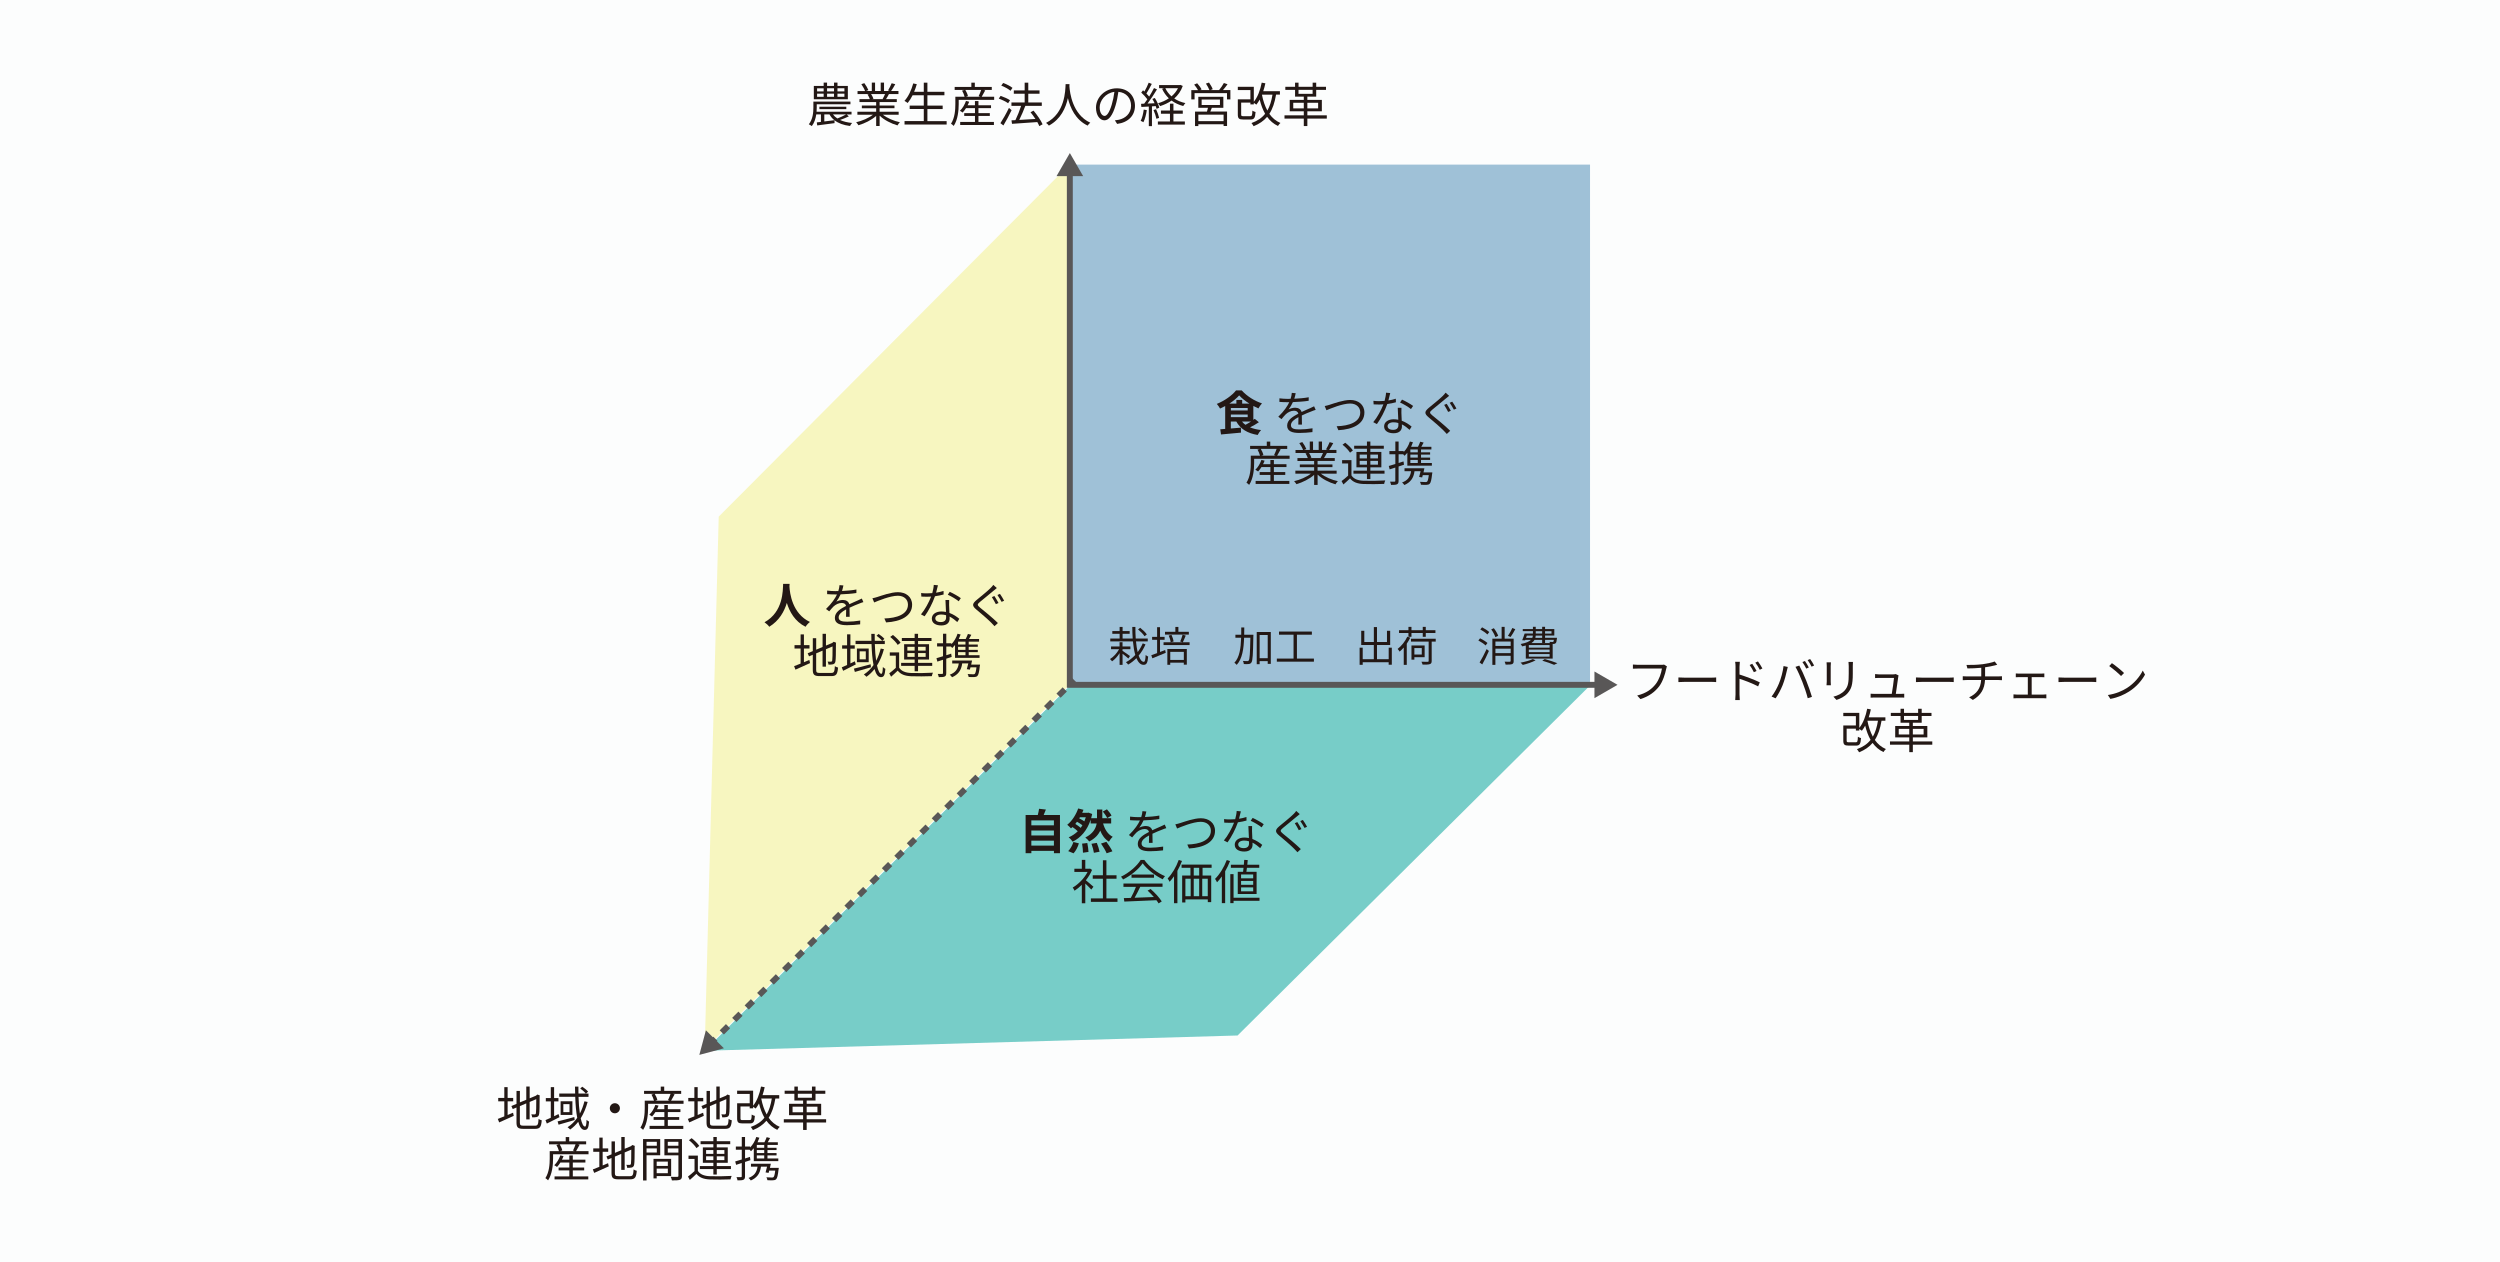 <?xml version="1.0" encoding="UTF-8"?><svg xmlns="http://www.w3.org/2000/svg" viewBox="0 0 841.89 425.13"><defs><style>.cls-1,.cls-2{fill:none;stroke:#595757;stroke-miterlimit:10;stroke-width:2px;}.cls-3{fill:#9bbed5;opacity:.95;}.cls-4{fill:#fcfdfd;}.cls-5{fill:#00a29a;opacity:.53;}.cls-6{fill:#595757;}.cls-2{stroke-dasharray:0 0 2.97 2.97;}.cls-7{fill:#231815;}.cls-8{fill:#f7f6c0;}</style></defs><g id="_固定"><rect class="cls-4" x="-5.92" y="-5.1" width="903.44" height="460.43"/></g><g id="_レイヤー_3"><polygon class="cls-8" points="360.27 55.31 242.03 173.98 237.31 353.39 360.55 230.16 360.27 230.16 360.27 55.31"/><rect class="cls-3" x="360.27" y="55.43" width="175.18" height="175.18"/><polygon class="cls-5" points="237.31 353.85 416.76 348.71 535.67 230.62 360.55 230.62 237.31 353.85"/><g><line class="cls-1" x1="361.73" y1="229.01" x2="360.67" y2="230.07"/><line class="cls-2" x1="358.57" y1="232.17" x2="241.97" y2="348.77"/><line class="cls-1" x1="240.92" y1="349.82" x2="239.86" y2="350.88"/><polygon class="cls-6" points="237.72 346.96 235.5 355.24 243.78 353.02 237.72 346.96"/></g><g><polyline class="cls-1" points="538.25 230.62 360.27 230.62 360.27 57.99"/><polygon class="cls-6" points="536.94 226.13 544.71 230.62 536.94 235.11 536.94 226.13"/><polygon class="cls-6" points="364.76 59.31 360.28 51.54 355.79 59.31 364.76 59.31"/></g><g><path class="cls-7" d="M500.29,217.36c-.52-.5-1.58-1.22-2.45-1.68l.59-.73c.87,.43,1.95,1.09,2.48,1.58l-.62,.83Zm-2.03,5.73c.67-1.09,1.65-2.93,2.37-4.51l.77,.63c-.63,1.47-1.5,3.22-2.24,4.54l-.9-.66Zm.84-11.84c.85,.42,1.9,1.11,2.42,1.6l-.64,.81c-.49-.52-1.53-1.23-2.38-1.69l.6-.71Zm4.48,3.33c-.21-.71-.81-1.82-1.4-2.62l.88-.41c.6,.78,1.23,1.85,1.46,2.56l-.94,.46Zm6.16,8c0,.59-.12,.88-.53,1.06-.43,.17-1.12,.17-2.19,.17-.04-.28-.2-.7-.34-.99,.8,.03,1.54,.03,1.75,.03,.22-.01,.29-.08,.29-.28v-1.72h-5.14v3.05h-1.02v-8.82h3.12v-3.98h1.02v3.98h3.03v7.51Zm-6.15-6.53v1.48h5.14v-1.48h-5.14Zm5.14,3.89v-1.5h-5.14v1.5h5.14Zm1.55-8.05c-.48,.91-1.08,1.93-1.58,2.62l-.9-.38c.5-.71,1.15-1.83,1.49-2.65l.99,.41Z"/><path class="cls-7" d="M517.12,222.37c-1.15,.63-2.91,1.22-4.31,1.55-.17-.2-.52-.59-.76-.77,1.44-.27,3.12-.71,4.13-1.2l.94,.42Zm-3.29-4.99c-.38,.1-.78,.2-1.25,.29-.1-.22-.31-.62-.49-.8,1.85-.35,2.89-.81,3.46-1.39h-1.91l-.07,.18-.97-.06c.29-.63,.59-1.51,.83-2.26h2.79v-.8h-3.42v-.69h3.42v-.77h.95v.77h2.16v-.77h.98v.77h3.11v2.17h-3.11v.76h4.01s-.01,.21-.03,.34c-.1,.85-.18,1.26-.41,1.48-.17,.17-.39,.24-.67,.25h-.34v4.93h-9.05v-4.43Zm.08-2.58h2.1c.11-.24,.17-.49,.18-.76h-2.02l-.27,.76Zm7.93,2.44h-7v.87h7v-.87Zm0,1.51h-7v.85h7v-.85Zm0,1.51h-7v.87h7v-.87Zm-1.53-4.78v1.05h-.98v-1.05h-2.56c-.21,.39-.55,.76-1.05,1.08h6.22c-.04-.14-.1-.29-.15-.41,.43,.03,.83,.04,.97,.04,.17,0,.25-.01,.34-.07,.07-.08,.13-.28,.18-.64h-2.96Zm-.98-1.44h-2.17c-.01,.27-.06,.52-.11,.76h2.28v-.76Zm-2.16-.69h2.16v-.8h-2.16v.8Zm3.04,8.59c1.54,.42,3.22,.99,4.26,1.4l-1.11,.55c-.9-.41-2.42-.94-3.99-1.4l.84-.55Zm.1-9.38v.8h2.17v-.8h-2.17Z"/></g><g><path class="cls-7" d="M468.7,218.11v5.74h-1.06v-.84h-8.74v.87h-1.04v-5.77h1.04v3.88h3.74v-4.78h-4.24v-4.79h1.04v3.78h3.21v-5.03h1.06v5.03h3.36v-3.78h1.08v4.79h-4.44v4.78h3.94v-3.88h1.06Z"/><path class="cls-7" d="M474.92,214.74c-.34,.69-.73,1.37-1.18,2.02v7.13h-1.02v-5.83c-.45,.53-.92,.99-1.39,1.37-.13-.2-.46-.69-.67-.9,1.29-.99,2.52-2.52,3.26-4.12l.99,.32Zm-.62-1.57h-3.17v-.95h3.17v-1.12h1.02v1.12h3.8v-1.12h1.02v1.12h3.25v.95h-3.25v1.27h-1.02v-1.27h-3.8v1.27h-1.02v-1.27Zm9.19,2.89h-1.36v6.53c0,.62-.17,.91-.63,1.06-.46,.17-1.23,.17-2.44,.17-.06-.28-.22-.69-.39-.98,.97,.04,1.85,.04,2.1,.03s.34-.08,.34-.29v-6.51h-5.95v-.97h8.33v.97Zm-7.19,5.25v.83h-.98v-4.78h4.44v3.95h-3.46Zm0-3.07v2.19h2.49v-2.19h-2.49Z"/></g><g><path class="cls-7" d="M422.07,214.26c-.11,6.19-.21,8.22-.64,8.82-.25,.36-.5,.49-.92,.53-.38,.06-1.02,.06-1.64,.01-.03-.31-.13-.76-.31-1.05,.64,.06,1.25,.06,1.5,.06,.22,.01,.36-.03,.46-.22,.32-.39,.45-2.3,.55-7.66h-2.11c-.13,3.75-.6,7.1-2.49,9.15-.15-.22-.53-.56-.78-.71,1.74-1.83,2.16-4.93,2.27-8.43h-1.93v-1.02h1.96c.01-.8,.01-1.61,.01-2.44h1.02c0,.83-.01,1.64-.03,2.44h3.1v.53Zm5.88-1.43v10.74h-1.04v-.92h-2.72v1.02h-.98v-10.84h4.74Zm-1.04,8.82v-7.82h-2.72v7.82h2.72Z"/><path class="cls-7" d="M442.47,221.78v1.04h-12.49v-1.04h5.63v-8.04h-4.9v-1.06h11.07v1.06h-5.03v8.04h5.73Z"/></g><g><path class="cls-7" d="M379.99,221.77c-.39-.38-1.27-1.08-1.96-1.61v3.73h-1v-3.95c-.71,1.15-1.64,2.16-2.54,2.77-.15-.24-.48-.59-.7-.77,1.15-.67,2.37-1.99,3.08-3.33h-2.72v-.92h2.87v-1.43h1v1.43h2.65v.92h-2.65v.57c.63,.39,2.13,1.44,2.51,1.74l-.55,.85Zm5.76-4.76c-.57,1.36-1.36,2.65-2.3,3.77,.46,1.33,1.05,2.1,1.74,2.1,.36,0,.53-.63,.62-2.31,.21,.22,.59,.43,.84,.53-.17,2.16-.55,2.79-1.54,2.79-1.05,0-1.83-.84-2.42-2.25-.84,.85-1.78,1.6-2.79,2.17-.14-.24-.46-.6-.74-.8,1.16-.62,2.23-1.46,3.15-2.45-.36-1.26-.63-2.83-.79-4.57h-7.63v-.95h3.15v-1.61h-2.46v-.92h2.46v-1.39h1v1.39h2.38v.92h-2.38v1.61h3.4c-.08-1.23-.13-2.55-.14-3.91h1.05c-.01,1.37,.03,2.69,.11,3.91h4.05v.95h-3.96c.13,1.37,.32,2.59,.56,3.61,.7-.91,1.27-1.91,1.71-2.94l.94,.35Zm-.31-2.75c-.41-.66-1.36-1.62-2.19-2.3l.71-.55c.85,.66,1.82,1.58,2.24,2.24l-.77,.6Z"/><path class="cls-7" d="M390.63,219.56c.57-.21,1.16-.45,1.74-.67l.2,.95c-1.55,.66-3.24,1.33-4.51,1.85l-.35-1.05c.55-.18,1.22-.42,1.95-.7v-4.48h-1.68v-.99h1.68v-3.25h.98v3.25h1.55v.99h-1.55v4.1Zm9.97-2.33h-8.77v-.95h8.77v.95Zm-.25-3.53h-8.03v-.94h3.49v-1.64h1.02v1.64h3.52v.94Zm-7.23,4.85h6.55v5.28h-1.02v-.67h-4.57v.71h-.97v-5.32Zm1.11-2.28c-.06-.62-.34-1.54-.66-2.25l.94-.22c.34,.69,.63,1.62,.7,2.24l-.98,.24Zm-.14,3.24v2.72h4.57v-2.72h-4.57Zm5.21-5.48c-.34,.78-.67,1.67-.98,2.26l-.88-.25c.28-.62,.62-1.61,.8-2.3l1.06,.29Z"/></g></g><g id="_文字"><g><path class="cls-7" d="M423.94,142.19c-.91,.61-1.99,1.23-2.98,1.73,1.06,.43,2.29,.74,3.71,.9-.38,.4-.9,1.15-1.14,1.66-3.49-.58-5.79-2.02-7.2-4.53h-1.84v2.35l3.39-.29,.03,1.68c-2.37,.24-4.88,.46-6.72,.62l-.26-1.74c.5-.03,1.06-.08,1.66-.13v-7.7c-.56,.3-1.15,.59-1.73,.85-.24-.45-.72-1.18-1.1-1.57,2.62-1.04,5.22-2.9,6.48-4.55h1.91c1.79,1.98,4.34,3.57,6.83,4.37-.45,.46-.88,1.14-1.2,1.7-.56-.24-1.14-.53-1.71-.83v4.69c.18-.11,.34-.24,.48-.35l1.38,1.14Zm-3.2-6.27c-1.36-.85-2.61-1.84-3.44-2.77-.78,.91-1.97,1.89-3.31,2.77h2.37v-1.23h1.95v1.23h2.43Zm-6.24,2.31h5.67v-.83h-5.67v.83Zm0,2.24h5.67v-.88h-5.67v.88Zm3.76,1.49c.32,.42,.7,.77,1.15,1.1,.59-.32,1.26-.7,1.87-1.1h-3.03Z"/><path class="cls-7" d="M435.84,134.28c1.63-.08,3.38-.22,4.88-.5l-.02,1.18c-1.58,.26-3.57,.38-5.31,.45-.37,.85-.9,1.76-1.44,2.48,.61-.38,1.54-.59,2.23-.59,1.04,0,1.89,.51,2.14,1.44,1.09-.53,2.06-.91,2.9-1.3,.48-.21,.86-.38,1.31-.62l.53,1.2c-.42,.11-.99,.34-1.42,.51-.9,.34-2.03,.8-3.25,1.38,.02,.93,.03,2.29,.05,3.07h-1.23c.03-.61,.05-1.65,.05-2.5-1.49,.78-2.53,1.63-2.53,2.69,0,1.25,1.25,1.44,2.9,1.44,1.25,0,2.96-.14,4.37-.38l-.03,1.28c-1.22,.16-2.99,.29-4.39,.29-2.29,0-4.13-.5-4.13-2.45s1.9-3.07,3.78-4.05c-.16-.69-.74-.99-1.46-.99-1.01,0-2.03,.5-2.75,1.17-.46,.43-.91,1.02-1.46,1.66l-1.09-.8c2.02-1.95,3.09-3.6,3.7-4.9h-.7c-.69,0-1.74-.03-2.62-.1v-1.2c.85,.11,1.97,.18,2.71,.18,.34,0,.7,0,1.06-.02,.22-.69,.37-1.41,.4-2l1.31,.11c-.1,.48-.22,1.1-.46,1.86Z"/><path class="cls-7" d="M447.87,136.27c1.36-.43,4.5-1.58,6.83-1.58,2.66,0,4.77,1.54,4.77,4.23,0,3.83-3.83,5.68-8.76,5.95l-.58-1.33c4.19-.11,7.94-1.38,7.94-4.66,0-1.68-1.25-2.99-3.41-2.99-2.62,0-6.71,1.74-7.97,2.26l-.59-1.41c.58-.11,1.15-.27,1.76-.46Z"/><path class="cls-7" d="M467.54,134.86c.83-.13,1.7-.32,2.51-.59l.03,1.2c-.85,.24-1.86,.45-2.91,.59-.78,2.26-2.21,5.03-3.49,6.75l-1.23-.64c1.33-1.55,2.69-4.11,3.42-5.99-.48,.03-.96,.05-1.42,.05-.59,0-1.26-.02-1.87-.05l-.08-1.2c.59,.08,1.28,.11,1.95,.11,.58,0,1.18-.03,1.81-.08,.24-.9,.46-1.9,.5-2.77l1.41,.13c-.14,.58-.37,1.55-.62,2.48Zm4.39,4.19c.02,.59,.08,1.63,.11,2.63,1.38,.5,2.5,1.28,3.33,1.98l-.69,1.09c-.69-.61-1.55-1.33-2.59-1.84,.02,.26,.02,.48,.02,.67,0,1.28-.82,2.32-2.8,2.32-1.76,0-3.2-.72-3.2-2.31,0-1.47,1.39-2.4,3.2-2.4,.54,0,1.07,.05,1.57,.16-.06-1.31-.14-2.9-.18-4.03h1.25c-.03,.66-.03,1.15-.02,1.73Zm-2.79,5.7c1.33,0,1.78-.7,1.78-1.58,0-.21,0-.45-.02-.72-.51-.16-1.07-.24-1.65-.24-1.17,0-1.97,.54-1.97,1.28s.61,1.26,1.86,1.26Zm2.34-9.2l.66-.98c1.15,.51,2.98,1.55,3.73,2.13l-.72,1.06c-.86-.74-2.59-1.73-3.67-2.21Z"/><path class="cls-7" d="M486.9,134.19c-1.1,.96-3.41,2.79-4.58,3.78-.98,.82-.99,1.07,.05,1.94,1.46,1.18,4.29,3.47,5.99,5.17l-1.14,1.06c-.34-.38-.72-.78-1.1-1.17-1.14-1.15-3.55-3.23-5.06-4.47-1.5-1.26-1.33-1.95,.11-3.17,1.22-1.01,3.63-2.93,4.72-4.03,.32-.32,.74-.77,.91-1.07l1.2,1.06c-.34,.27-.83,.69-1.1,.91Zm1.67,4.15l-.9,.38c-.34-.66-.93-1.74-1.34-2.37l.85-.37c.4,.59,1.06,1.75,1.39,2.35Zm1.89-.77l-.86,.38c-.37-.67-.96-1.7-1.41-2.31l.86-.38c.42,.56,1.07,1.67,1.41,2.31Z"/><path class="cls-7" d="M434.28,153.45v1.06h-11.94v1.42c0,2.1-.27,5.23-1.68,7.36-.18-.21-.67-.61-.91-.75,1.3-1.98,1.46-4.72,1.46-6.61v-2.48h3.11c-.14-.59-.48-1.42-.85-2.06l.82-.22h-3.31v-1.02h5.62v-1.44h1.17v1.44h5.71v1.02h-2.79l.59,.14c-.4,.75-.83,1.55-1.2,2.15h4.21Zm-5.28,8.5h5.2v1.02h-11.36v-1.02h4.98v-2.02h-3.62v-.96h3.62v-1.68h-3.01c-.35,.56-.75,1.07-1.14,1.49-.19-.16-.67-.45-.93-.58,.88-.83,1.63-2.08,2.05-3.33l1.07,.26c-.14,.4-.32,.82-.53,1.2h2.48v-1.42h1.18v1.42h4.24v.96h-4.24v1.68h3.83v.96h-3.83v2.02Zm-4.43-10.79c.42,.66,.77,1.5,.88,2.08l-.72,.21h4.88l-.56-.19c.29-.59,.66-1.46,.86-2.1h-5.35Z"/><path class="cls-7" d="M444.82,159.51c1.46,1.15,3.67,2.1,5.71,2.53-.27,.26-.64,.72-.8,1.06-2.14-.61-4.48-1.81-6.02-3.28v3.49h-1.17v-3.41c-1.54,1.39-3.87,2.54-5.97,3.15-.16-.3-.51-.75-.77-1.01,1.98-.45,4.21-1.41,5.65-2.53h-5.23v-1.01h6.32v-1.18h-4.82v-.91h4.82v-1.17h-5.62v-.98h3.49c-.14-.48-.46-1.12-.79-1.6l.56-.11h-3.91v-1.02h2.54c-.22-.64-.78-1.6-1.26-2.32l1.01-.34c.54,.72,1.12,1.71,1.36,2.35l-.82,.3h1.97v-2.83h1.1v2.83h1.9v-2.83h1.12v2.83h1.94l-.59-.19c.42-.67,.93-1.71,1.22-2.43l1.22,.32c-.45,.82-.96,1.7-1.41,2.3h2.48v1.02h-3.2c-.32,.61-.67,1.23-.99,1.71h3.63v.98h-5.79v1.17h5.01v.91h-5.01v1.18h6.42v1.01h-5.31Zm-3.99-6.96c.34,.5,.67,1.17,.8,1.6l-.51,.11h3.76l-.16-.05c.27-.46,.59-1.12,.82-1.67h-4.71Z"/><path class="cls-7" d="M455.11,160.1c.75,1.18,2.16,1.73,4.03,1.79,1.76,.08,5.44,.03,7.36-.1-.14,.27-.34,.82-.38,1.17-1.79,.08-5.17,.11-6.96,.03-2.1-.08-3.54-.64-4.53-1.89-.7,.69-1.44,1.36-2.23,2.05l-.62-1.14c.67-.5,1.49-1.17,2.21-1.84v-4.1h-2.03v-1.12h3.15v5.14Zm-.48-7.67c-.48-.8-1.55-1.9-2.53-2.67l.91-.67c.98,.74,2.08,1.82,2.58,2.61l-.96,.74Zm5.7,7.07h-4.55v-1.01h4.55v-1.12h-3.54v-5.17h3.54v-1.09h-4.31v-1.01h4.31v-1.41h1.15v1.41h4.53v1.01h-4.53v1.09h3.7v5.17h-3.7v1.12h4.77v1.01h-4.77v1.82h-1.15v-1.82Zm-2.45-5.14h2.45v-1.28h-2.45v1.28Zm2.45,2.11v-1.28h-2.45v1.28h2.45Zm1.15-3.39v1.28h2.56v-1.28h-2.56Zm2.56,2.11h-2.56v1.28h2.56v-1.28Z"/><path class="cls-7" d="M472.79,156.5c-.59,.19-1.2,.4-1.81,.59v4.83c0,.66-.14,.98-.54,1.17-.38,.18-.99,.22-1.98,.21-.05-.27-.19-.77-.35-1.09,.69,.02,1.31,.02,1.5,0,.19,0,.27-.05,.27-.29v-4.47c-.69,.22-1.33,.45-1.9,.62l-.3-1.15c.61-.18,1.38-.4,2.21-.66v-3.28h-2v-1.09h2v-3.2h1.1v3.2h1.71v.34c.91-.94,1.67-2.21,2.08-3.55l1.04,.26c-.18,.53-.38,1.02-.62,1.52h2.32c.29-.56,.58-1.23,.75-1.71l1.15,.29c-.26,.48-.53,.98-.78,1.42h3.39v.9h-3.49v.96h3.06v.77h-3.06v1.02h3.06v.77h-3.06v1.04h3.65v.9h-8.26v-4.34c-.3,.37-.61,.7-.93,1.01-.1-.13-.29-.32-.46-.5h-1.55v2.93c.54-.16,1.1-.35,1.65-.53l.16,1.1Zm9.49,3.06c-.22,2.08-.45,2.98-.83,3.36-.27,.24-.56,.34-1.02,.35-.37,.03-1.12,.03-1.92-.03-.02-.29-.14-.7-.34-.98,.78,.06,1.57,.08,1.86,.08,.27,0,.42-.02,.54-.13,.24-.22,.42-.83,.58-2.21h-2.02c-.06,.29-.14,.54-.21,.78l-1.02-.16c.16-.54,.34-1.25,.5-1.94h-2.05c-.32,2.42-1.42,3.78-3.42,4.66-.14-.22-.53-.67-.77-.86,1.81-.67,2.77-1.83,3.03-3.79h-2.21v-.99h6.69c-.1,.45-.19,.93-.3,1.39h2.98l-.05,.46Zm-4.83-8.2h-2.5v.96h2.5v-.96Zm0,1.73h-2.5v1.02h2.5v-1.02Zm0,1.79h-2.5v1.04h2.5v-1.04Z"/></g><g><path class="cls-7" d="M356.95,274.46v12.85h-2.03v-.78h-7.6v.8h-1.94v-12.87h4.1c.18-.69,.35-1.46,.43-2.1l2.3,.26c-.24,.64-.5,1.26-.75,1.84h5.49Zm-9.64,1.82v1.65h7.6v-1.65h-7.6Zm0,3.41v1.65h7.6v-1.65h-7.6Zm7.6,5.07v-1.66h-7.6v1.66h7.6Z"/><path class="cls-7" d="M371.47,277.3c.58,2.02,1.58,3.65,3.25,4.5-.43,.35-1.01,1.12-1.28,1.63-1.36-.83-2.29-2.1-2.93-3.71-.61,1.36-1.73,2.64-3.7,3.65-.3-.42-.86-.99-1.33-1.33,2.66-1.34,3.55-3.09,3.83-4.74h-2.02v-1.26c-1.2,3.67-3.38,6.1-6.07,7.4-.27-.43-.93-1.17-1.34-1.46,1.15-.5,2.19-1.18,3.07-2.05-.45-.45-1.14-.98-1.79-1.42-.16,.16-.34,.3-.5,.45-.32-.35-.88-.93-1.26-1.22,1.7-1.33,3.06-3.62,3.68-5.49l1.79,.45c-.13,.34-.27,.69-.43,1.02h1.84l.3-.06,1.22,.48c-.1,.48-.22,.94-.35,1.39h1.97v-2.91h1.79v2.91h2.98v1.78h-2.72Zm-11.75,9.32c.7-.67,1.39-1.9,1.76-3.07l1.84,.45c-.35,1.22-1.02,2.53-1.79,3.36l-1.81-.74Zm4.79-8.71c-.46-.37-1.17-.82-1.83-1.18-.18,.26-.37,.5-.56,.74,.64,.4,1.34,.88,1.82,1.31,.21-.27,.38-.56,.56-.86Zm-.85-2.69l-.22,.38c.59,.29,1.23,.66,1.73,.99,.18-.43,.34-.9,.48-1.38h-1.99Zm2.5,8.68c.19,.98,.38,2.24,.4,2.99l-1.86,.27c0-.77-.13-2.08-.3-3.06l1.76-.21Zm3.2-.06c.38,.94,.78,2.19,.93,2.98l-1.91,.37c-.1-.77-.46-2.06-.82-3.04l1.79-.3Zm3.23-.35c.72,.98,1.62,2.32,2.02,3.2l-1.95,.66c-.32-.85-1.18-2.26-1.89-3.28l1.82-.58Zm.26-7.99c-.26-.61-.9-1.54-1.46-2.21l1.38-.75c.58,.64,1.26,1.5,1.54,2.11l-1.46,.85Z"/><path class="cls-7" d="M385.54,275.14c1.63-.08,3.38-.22,4.88-.5l-.02,1.18c-1.58,.26-3.57,.38-5.31,.45-.37,.85-.9,1.76-1.44,2.48,.61-.38,1.54-.59,2.23-.59,1.04,0,1.89,.51,2.14,1.44,1.09-.53,2.06-.91,2.9-1.3,.48-.21,.86-.38,1.31-.62l.53,1.2c-.42,.11-.99,.34-1.42,.51-.9,.34-2.03,.8-3.25,1.38,.02,.93,.03,2.29,.05,3.07h-1.23c.03-.61,.05-1.65,.05-2.5-1.49,.78-2.53,1.63-2.53,2.69,0,1.25,1.25,1.44,2.9,1.44,1.25,0,2.96-.14,4.37-.38l-.03,1.28c-1.22,.16-2.99,.29-4.39,.29-2.29,0-4.13-.5-4.13-2.45s1.9-3.07,3.78-4.05c-.16-.69-.74-.99-1.46-.99-1.01,0-2.03,.5-2.75,1.17-.46,.43-.91,1.02-1.46,1.66l-1.09-.8c2.02-1.95,3.09-3.6,3.7-4.9h-.7c-.69,0-1.74-.03-2.62-.1v-1.2c.85,.11,1.97,.18,2.71,.18,.34,0,.7,0,1.06-.02,.22-.69,.37-1.41,.4-2l1.31,.11c-.1,.48-.22,1.1-.46,1.86Z"/><path class="cls-7" d="M397.57,277.13c1.36-.43,4.5-1.58,6.83-1.58,2.66,0,4.77,1.54,4.77,4.23,0,3.83-3.83,5.68-8.76,5.95l-.58-1.33c4.19-.11,7.94-1.38,7.94-4.66,0-1.68-1.25-2.99-3.41-2.99-2.62,0-6.71,1.74-7.97,2.26l-.59-1.41c.58-.11,1.15-.27,1.76-.46Z"/><path class="cls-7" d="M417.24,275.72c.83-.13,1.7-.32,2.51-.59l.03,1.2c-.85,.24-1.86,.45-2.91,.59-.78,2.26-2.21,5.03-3.49,6.75l-1.23-.64c1.33-1.55,2.69-4.11,3.42-5.99-.48,.03-.96,.05-1.42,.05-.59,0-1.26-.02-1.87-.05l-.08-1.2c.59,.08,1.28,.11,1.95,.11,.58,0,1.18-.03,1.81-.08,.24-.9,.46-1.9,.5-2.77l1.41,.13c-.14,.58-.37,1.55-.62,2.48Zm4.39,4.19c.02,.59,.08,1.63,.11,2.63,1.38,.5,2.5,1.28,3.33,1.98l-.69,1.09c-.69-.61-1.55-1.33-2.59-1.84,.02,.26,.02,.48,.02,.67,0,1.28-.82,2.32-2.8,2.32-1.76,0-3.2-.72-3.2-2.31,0-1.47,1.39-2.4,3.2-2.4,.54,0,1.07,.05,1.57,.16-.06-1.31-.14-2.9-.18-4.03h1.25c-.03,.66-.03,1.15-.02,1.73Zm-2.79,5.7c1.33,0,1.78-.7,1.78-1.58,0-.21,0-.45-.02-.72-.51-.16-1.07-.24-1.65-.24-1.17,0-1.97,.54-1.97,1.28s.61,1.26,1.86,1.26Zm2.34-9.2l.66-.98c1.15,.51,2.98,1.55,3.73,2.13l-.72,1.06c-.86-.74-2.59-1.73-3.67-2.21Z"/><path class="cls-7" d="M436.6,275.05c-1.1,.96-3.41,2.79-4.58,3.78-.98,.82-.99,1.07,.05,1.94,1.46,1.18,4.29,3.47,5.99,5.17l-1.14,1.06c-.34-.38-.72-.78-1.1-1.17-1.14-1.15-3.55-3.23-5.06-4.47-1.5-1.26-1.33-1.95,.11-3.17,1.22-1.01,3.63-2.93,4.72-4.03,.32-.32,.74-.77,.91-1.07l1.2,1.06c-.34,.27-.83,.69-1.1,.91Zm1.67,4.15l-.9,.38c-.34-.66-.93-1.74-1.34-2.37l.85-.37c.4,.59,1.06,1.75,1.39,2.35Zm1.89-.77l-.86,.38c-.37-.67-.96-1.7-1.41-2.31l.86-.38c.42,.56,1.07,1.67,1.41,2.31Z"/><path class="cls-7" d="M367.5,299.57c-.42-.46-1.3-1.36-2.02-2.03v6.63h-1.17v-6.21c-.8,.8-1.63,1.47-2.45,2-.13-.3-.43-.85-.62-1.07,1.91-1.1,3.91-3.12,5.01-5.25h-4.45v-1.09h2.51v-2.98h1.17v2.98h1.39l.21-.05,.67,.45c-.5,1.23-1.23,2.42-2.08,3.49,.75,.59,2.16,1.82,2.56,2.18l-.74,.96Zm8.82,2.98v1.17h-8.96v-1.17h4.05v-6.64h-3.42v-1.15h3.42v-5.07h1.18v5.07h3.41v1.15h-3.41v6.64h3.73Z"/><path class="cls-7" d="M385.34,289.58c1.68,2.35,4.47,4.43,6.98,5.47-.27,.29-.56,.7-.77,1.06-2.47-1.2-5.27-3.33-6.75-5.39-1.3,1.92-3.89,4.11-6.61,5.46-.13-.27-.43-.7-.69-.94,2.74-1.31,5.39-3.62,6.63-5.65h1.22Zm-7.01,7.96h13.16v1.1h-7.51c-.56,1.18-1.25,2.56-1.89,3.68,1.98-.06,4.24-.14,6.48-.24-.66-.75-1.41-1.54-2.11-2.16l1.01-.54c1.47,1.26,3.03,2.99,3.76,4.18l-1.07,.66c-.19-.32-.43-.69-.74-1.07-3.92,.19-8.07,.37-10.8,.46l-.16-1.17c.69-.02,1.49-.03,2.35-.06,.61-1.1,1.3-2.56,1.73-3.73h-4.21v-1.1Zm10.29-3.04v1.09h-7.57v-1.09h7.57Z"/><path class="cls-7" d="M398.04,289.94c-.43,1.12-.94,2.26-1.54,3.31v10.9h-1.14v-9.06c-.48,.69-.98,1.31-1.49,1.86-.11-.26-.46-.85-.66-1.12,1.49-1.5,2.88-3.84,3.73-6.23l1.09,.34Zm6.93,2.3v2.61h2.91v8.96h-1.15v-.94h-7.54v1.04h-1.09v-9.06h2.79v-2.61h-2.99v-1.07h10.12v1.07h-3.04Zm-5.78,9.57h1.78v-5.89h-1.78v5.89Zm4.64-9.57h-1.83v2.61h1.83v-2.61Zm-1.83,3.68v5.89h1.83v-5.89h-1.83Zm4.72,0h-1.86v5.89h1.86v-5.89Z"/><path class="cls-7" d="M414.23,289.95c-.45,1.18-1.01,2.35-1.65,3.46v10.72h-1.12v-8.98c-.51,.74-1.06,1.39-1.62,1.97-.13-.27-.45-.9-.67-1.15,1.57-1.54,3.04-3.92,3.95-6.35l1.1,.34Zm9.92,13.41h-8.74v.78h-1.1v-9.76h1.1v7.94h8.74v1.04Zm-5.54-9.78c.06-.4,.11-.86,.16-1.34h-4.27v-1.04h4.37c.05-.58,.1-1.14,.13-1.63l1.18,.06c-.03,.5-.1,1.02-.14,1.57h4.02v1.04h-4.15c-.05,.48-.11,.94-.18,1.34h3.44v7.49h-6.35v-7.49h1.79Zm3.41,.91h-4.08v1.3h4.08v-1.3Zm0,2.16h-4.08v1.31h4.08v-1.31Zm0,2.18h-4.08v1.33h4.08v-1.33Z"/></g><g><path class="cls-7" d="M285.86,39.18c-.93,.46-2.03,.9-2.98,1.22,1.12,.53,2.5,.86,4.08,1.01-.26,.22-.56,.7-.7,1.02-2.21-.27-3.95-.91-5.25-1.94l.03,.98c-2.1,.27-4.27,.56-5.84,.77l-.14-1.02c.42-.05,.88-.1,1.39-.16v-2.53h-1.57c-.21,1.38-.64,2.82-1.5,3.94-.22-.19-.72-.48-1.01-.61,1.36-1.7,1.54-4,1.54-5.63v-2.02h12.48v.9h-11.35v1.14c0,.42-.02,.9-.06,1.38h11.78v.91h-1.66l.77,.66Zm-.34-5.76h-11.46v-4.48h3.31v-1.12h1.15v1.12h2.34v-1.12h1.17v1.12h3.49v4.48Zm-10.36-2.64h2.21v-1.04h-2.21v1.04Zm0,1.82h2.21v-1.06h-2.21v1.06Zm.78,4.16v-.82h9.06v.82h-9.06Zm5.06,3.73c-.69-.54-1.25-1.2-1.66-1.97h-1.75v2.38l3.41-.42Zm-2.48-10.76v1.04h2.34v-1.04h-2.34Zm0,1.81v1.06h2.34v-1.06h-2.34Zm1.98,6.98c.38,.53,.88,.99,1.49,1.38,.93-.35,2.18-.93,2.95-1.38h-4.43Zm3.86-8.79h-2.34v1.04h2.34v-1.04Zm0,1.81h-2.34v1.06h2.34v-1.06Z"/><path class="cls-7" d="M297.33,38.64c1.46,1.15,3.67,2.1,5.71,2.53-.27,.26-.64,.72-.8,1.06-2.14-.61-4.48-1.81-6.02-3.28v3.49h-1.17v-3.41c-1.54,1.39-3.87,2.54-5.97,3.15-.16-.3-.51-.75-.77-1.01,1.98-.45,4.21-1.41,5.65-2.53h-5.23v-1.01h6.32v-1.18h-4.82v-.91h4.82v-1.17h-5.62v-.98h3.49c-.14-.48-.46-1.12-.79-1.6l.56-.11h-3.91v-1.02h2.54c-.22-.64-.78-1.6-1.26-2.32l1.01-.34c.54,.72,1.12,1.71,1.36,2.35l-.82,.3h1.97v-2.83h1.1v2.83h1.9v-2.83h1.12v2.83h1.94l-.59-.19c.42-.67,.93-1.71,1.22-2.43l1.22,.32c-.45,.82-.96,1.7-1.41,2.3h2.48v1.02h-3.2c-.32,.61-.67,1.23-.99,1.71h3.63v.98h-5.79v1.17h5.01v.91h-5.01v1.18h6.42v1.01h-5.31Zm-3.99-6.96c.34,.5,.67,1.17,.8,1.6l-.51,.11h3.76l-.16-.05c.27-.46,.59-1.12,.82-1.67h-4.71Z"/><path class="cls-7" d="M318.79,40.78v1.15h-14.18v-1.15h6.48v-4.07h-4.75v-1.15h4.75v-3.49h-3.76c-.51,1.01-1.07,1.89-1.66,2.61-.24-.19-.77-.54-1.09-.7,1.31-1.41,2.34-3.62,2.96-5.89l1.2,.26c-.26,.88-.54,1.74-.9,2.56h3.25v-3.07h1.22v3.07h5.73v1.17h-5.73v3.49h5.14v1.15h-5.14v4.07h6.48Z"/><path class="cls-7" d="M334.79,32.57v1.06h-11.94v1.42c0,2.1-.27,5.23-1.68,7.36-.18-.21-.67-.61-.91-.75,1.3-1.98,1.46-4.72,1.46-6.61v-2.48h3.11c-.14-.59-.48-1.42-.85-2.06l.82-.22h-3.31v-1.02h5.62v-1.44h1.17v1.44h5.71v1.02h-2.79l.59,.14c-.4,.75-.83,1.55-1.2,2.15h4.21Zm-5.28,8.5h5.2v1.02h-11.36v-1.02h4.98v-2.02h-3.62v-.96h3.62v-1.68h-3.01c-.35,.56-.75,1.07-1.14,1.49-.19-.16-.67-.45-.93-.58,.88-.83,1.63-2.08,2.05-3.33l1.07,.26c-.14,.4-.32,.82-.53,1.2h2.48v-1.42h1.18v1.42h4.24v.96h-4.24v1.68h3.83v.96h-3.83v2.02Zm-4.43-10.79c.42,.66,.77,1.5,.88,2.08l-.72,.21h4.88l-.56-.19c.29-.59,.66-1.46,.86-2.1h-5.35Z"/><path class="cls-7" d="M339.49,34.77c-.67-.51-2.05-1.18-3.15-1.57l.62-.91c1.07,.35,2.46,.96,3.17,1.47l-.64,1.01Zm1.17,2.34c-.8,1.68-1.86,3.65-2.75,5.14l-1.01-.77c.82-1.25,2-3.31,2.87-5.14l.9,.77Zm-.37-6.55c-.66-.56-2-1.31-3.11-1.74l.64-.88c1.1,.4,2.46,1.07,3.14,1.65l-.67,.98Zm9.7,11.91c-.16-.4-.38-.86-.67-1.36-3.09,.24-6.31,.45-8.52,.59l-.18-1.18,1.33-.06c.67-1.36,1.44-3.3,1.92-4.82h-3.26v-1.14h4.45v-2.93h-3.65v-1.12h3.65v-2.61h1.22v2.61h3.79v1.12h-3.79v2.93h4.55v1.14h-5.54c-.59,1.52-1.34,3.35-2.05,4.74,1.65-.08,3.55-.19,5.44-.32-.51-.78-1.09-1.58-1.65-2.27l1.01-.53c1.2,1.41,2.51,3.33,3.06,4.59l-1.1,.62Z"/><path class="cls-7" d="M360.16,28.32c-.02,.21-.02,.46-.03,.74,.14,2.11,1.01,9.51,7.03,12.26-.34,.26-.7,.66-.88,.98-4.13-1.95-5.89-6.05-6.66-9.25-.7,3.2-2.35,7.06-6.4,9.25-.21-.29-.59-.67-.96-.91,6.48-3.31,6.48-10.95,6.59-13.06h1.31Z"/><path class="cls-7" d="M376.19,41.71l-.75-1.18c.51-.05,1.01-.13,1.38-.21,2.05-.46,4.07-1.98,4.07-4.75,0-2.42-1.55-4.42-4.27-4.64-.21,1.49-.51,3.12-.96,4.61-.98,3.3-2.24,4.98-3.73,4.98s-2.85-1.63-2.85-4.27c0-3.47,3.09-6.51,7-6.51s6.13,2.64,6.13,5.89-2.21,5.6-6,6.1Zm-4.23-2.67c.75,0,1.6-1.07,2.42-3.78,.4-1.33,.72-2.85,.9-4.32-3.07,.38-4.96,3.01-4.96,5.19,0,2.02,.93,2.91,1.65,2.91Z"/><path class="cls-7" d="M386.19,37.09c-.22,1.5-.61,3.04-1.14,4.07-.19-.14-.67-.37-.93-.45,.53-.98,.86-2.4,1.04-3.81l1.02,.19Zm1.74-1.28v6.66h-1.06v-6.59c-.91,.05-1.78,.1-2.51,.14l-.1-1.06,1.06-.05c.34-.43,.7-.94,1.06-1.47-.5-.7-1.33-1.6-2.06-2.26l.61-.78c.16,.13,.3,.27,.46,.42,.54-.9,1.1-2.1,1.44-2.98l1.04,.42c-.54,1.06-1.22,2.32-1.81,3.22,.35,.35,.67,.72,.93,1.04,.62-.99,1.2-2.02,1.62-2.87l1.01,.45c-.91,1.52-2.13,3.39-3.18,4.77l2.37-.1c-.22-.5-.48-1.01-.75-1.44l.83-.34c.66,1.02,1.3,2.4,1.5,3.27l-.9,.4c-.06-.27-.16-.59-.29-.93l-1.26,.08Zm1.39,.98c.43,.91,.86,2.13,1.02,2.91l-.91,.3c-.16-.8-.56-2-.98-2.93l.86-.29Zm5.83,4.11h3.86v1.07h-9.09v-1.07h4.07v-2.61h-3.04v-1.07h3.04v-2.31h1.17v2.31h3.15v1.07h-3.15v2.61Zm3.15-11.94c-.62,1.74-1.62,3.12-2.86,4.21,1.07,.72,2.34,1.25,3.75,1.55-.24,.26-.56,.69-.74,.99-1.47-.4-2.8-1.01-3.92-1.84-1.15,.82-2.48,1.42-3.86,1.87-.16-.3-.45-.74-.69-.98,1.3-.37,2.54-.91,3.63-1.65-.94-.9-1.71-1.97-2.27-3.2l.64-.21h-1.65v-1.06h6.95l.22-.05,.8,.35Zm-5.86,.75c.48,1.04,1.18,1.97,2.07,2.74,.9-.77,1.65-1.68,2.18-2.74h-4.24Z"/><path class="cls-7" d="M414.34,30.35v3.12h-1.14v-2.1h-10.92v2.1h-1.1v-3.12h2.26c-.3-.56-.83-1.3-1.3-1.86l1.01-.45c.58,.62,1.22,1.5,1.49,2.08l-.48,.22h3.12c-.22-.62-.74-1.52-1.18-2.19l1.04-.35c.48,.67,1.04,1.63,1.25,2.24l-.78,.3h2.91c.58-.69,1.26-1.68,1.63-2.39l1.23,.42c-.48,.67-1.04,1.39-1.55,1.97h2.51Zm-6.24,5.94c-.16,.45-.34,.88-.51,1.28h5.63v4.87h-1.17v-.59h-8.5v.61h-1.12v-4.88h4.02c.11-.4,.26-.86,.35-1.28h-3.26v-3.7h8.43v3.7h-3.87Zm3.95,2.32h-8.5v2.18h8.5v-2.18Zm-7.39-3.25h6.16v-1.84h-6.16v1.84Z"/><path class="cls-7" d="M429.72,31.87c-.45,2.66-1.15,4.77-2.26,6.47,.96,1.36,2.19,2.42,3.73,3.07-.26,.22-.64,.69-.83,1.01-1.5-.7-2.69-1.75-3.65-3.07-1.14,1.34-2.61,2.37-4.55,3.15-.13-.27-.5-.8-.72-1.06,2.02-.72,3.51-1.74,4.59-3.12-.78-1.38-1.38-2.99-1.82-4.79-.35,.64-.72,1.22-1.12,1.71-.19-.14-.58-.42-.86-.61v.53h-1.15v-.61h-3.11v3.99c0,.51,.13,.59,.78,.59h2.26c.59,0,.69-.26,.74-1.87,.24,.19,.74,.38,1.07,.46-.14,2.02-.48,2.53-1.71,2.53h-2.46c-1.41,0-1.81-.34-1.81-1.7v-5.09h4.24v-3.14h-4.24v-1.1h5.39v5.06c1.28-1.57,2.18-3.94,2.66-6.45l1.23,.22c-.19,.93-.43,1.82-.72,2.67h5.62v1.14h-1.3Zm-4.75,.03c.38,1.98,.98,3.79,1.82,5.33,.83-1.44,1.38-3.22,1.73-5.36h-3.54l-.02,.03Z"/><path class="cls-7" d="M446.81,39.94h-6.55v2.51h-1.2v-2.51h-6.5v-1.1h6.5v-1.36h-4.74v-3.84h4.74v-1.1h-2.94v-2.27h-3.28v-1.04h3.28v-1.39h1.17v1.39h4.75v-1.39h1.2v1.39h3.3v1.04h-3.3v2.27h-2.98v1.1h4.88v3.84h-4.88v1.36h6.55v1.1Zm-7.75-3.44v-1.89h-3.55v1.89h3.55Zm-1.78-4.9h4.75v-1.34h-4.75v1.34Zm2.98,3.01v1.89h3.63v-1.89h-3.63Z"/></g><g><path class="cls-7" d="M561.11,225.22c-.34,1.68-1.12,4.26-2.38,5.91-1.46,1.87-3.36,3.36-6.31,4.29l-1.09-1.2c3.11-.78,4.9-2.15,6.24-3.86,1.14-1.46,1.87-3.68,2.1-5.22h-8.18c-.64,0-1.18,.03-1.6,.05v-1.41c.45,.05,1.07,.1,1.6,.1h8.04c.24,0,.54,0,.85-.08l.98,.62c-.11,.22-.18,.5-.24,.8Z"/><path class="cls-7" d="M567.43,228.21h8.77c.8,0,1.38-.05,1.73-.08v1.57c-.32-.02-.99-.08-1.71-.08h-8.79c-.88,0-1.73,.03-2.22,.08v-1.57c.48,.03,1.33,.08,2.22,.08Z"/><path class="cls-7" d="M584.45,224.54c0-.45-.03-1.17-.13-1.67h1.58c-.06,.5-.11,1.18-.11,1.67v2.61c2.11,.66,5.14,1.79,6.83,2.64l-.56,1.36c-1.73-.94-4.5-2-6.27-2.56v5.27c0,.51,.05,1.38,.1,1.89h-1.54c.06-.51,.1-1.3,.1-1.89v-9.32Zm7.08,1.41l-.91,.42c-.4-.83-.9-1.71-1.42-2.43l.88-.4c.4,.59,1.09,1.67,1.46,2.42Zm1.98-.85l-.9,.45c-.43-.85-.94-1.7-1.49-2.4l.88-.42c.42,.56,1.12,1.63,1.5,2.37Z"/><path class="cls-7" d="M600.63,224.3l1.42,.3c-.1,.35-.22,.82-.29,1.15-.22,1.01-.78,3.38-1.46,5.01-.59,1.47-1.46,3.12-2.35,4.4l-1.36-.58c1.01-1.33,1.9-3.01,2.46-4.35,.69-1.65,1.36-4.08,1.57-5.94Zm3.99,.27l1.3-.43c.64,1.15,1.67,3.36,2.34,5.06,.66,1.58,1.5,4.03,1.92,5.47l-1.42,.46c-.4-1.63-1.14-3.79-1.81-5.51-.64-1.65-1.62-3.87-2.32-5.06Zm4.51,.21l-.86,.38c-.32-.66-.86-1.62-1.3-2.22l.85-.35c.4,.56,.99,1.54,1.31,2.19Zm1.79-.66l-.86,.38c-.35-.7-.87-1.6-1.33-2.21l.85-.35c.43,.58,1.04,1.58,1.34,2.18Z"/><path class="cls-7" d="M616.5,224.19v5.35c0,.4,.03,.93,.06,1.22h-1.47c.03-.24,.08-.75,.08-1.23v-5.33c0-.29-.03-.85-.06-1.15h1.46c-.03,.3-.06,.77-.06,1.15Zm7.44,.11v2.59c0,3.84-.53,5.11-1.68,6.48-1.04,1.25-2.64,1.94-3.81,2.34l-1.04-1.1c1.47-.37,2.83-1.01,3.83-2.13,1.14-1.33,1.33-2.62,1.33-5.65v-2.53c0-.54-.03-.99-.08-1.39h1.5c-.03,.4-.05,.85-.05,1.39Z"/><path class="cls-7" d="M639.25,227.94c-.13,1.09-.59,4.26-.82,5.73h1.57c.35,0,.93-.02,1.26-.05v1.3c-.29-.02-.88-.03-1.22-.03h-8.77c-.5,0-.86,.02-1.33,.05v-1.33c.38,.03,.85,.06,1.33,.06h5.79c.24-1.34,.7-4.47,.75-5.38h-5.09c-.46,0-.88,.03-1.28,.05v-1.34c.38,.05,.86,.1,1.26,.1h4.87c.26,0,.66-.05,.8-.11l.98,.46c-.05,.16-.1,.37-.11,.5Z"/><path class="cls-7" d="M647.43,228.21h8.77c.8,0,1.38-.05,1.73-.08v1.57c-.32-.02-.99-.08-1.71-.08h-8.79c-.88,0-1.73,.03-2.22,.08v-1.57c.48,.03,1.33,.08,2.22,.08Z"/><path class="cls-7" d="M667.6,223.69c1.46-.21,3.35-.59,4.13-.93l.85,1.1c-.35,.1-.67,.18-.9,.24-.8,.21-2.03,.45-3.19,.62v3.07h4.42c.35,0,.93-.03,1.26-.06v1.33c-.35-.03-.83-.06-1.23-.06h-4.47c-.18,2.99-1.34,5.11-4.1,6.71l-1.26-.88c2.53-1.17,3.86-2.96,4.05-5.83h-4.75c-.51,0-1.06,.03-1.44,.06v-1.33c.37,.03,.93,.06,1.41,.06h4.82v-2.91c-1.62,.16-3.42,.21-4.66,.22l-.32-1.18c1.22,.05,3.65-.02,5.38-.24Z"/><path class="cls-7" d="M679.94,226.85h7.36c.4,0,.8-.03,1.14-.06v1.28c-.35-.03-.77-.05-1.14-.05h-3.12v5.89h3.87c.38,0,.75-.03,1.07-.08v1.34c-.32-.03-.82-.05-1.07-.05h-8.85c-.35,0-.77,.02-1.15,.05v-1.34c.37,.05,.78,.08,1.15,.08h3.68v-5.89h-2.95c-.26,0-.77,.02-1.1,.05v-1.28c.34,.05,.85,.06,1.1,.06Z"/><path class="cls-7" d="M695.43,228.21h8.77c.8,0,1.38-.05,1.73-.08v1.57c-.32-.02-.99-.08-1.71-.08h-8.79c-.88,0-1.73,.03-2.22,.08v-1.57c.48,.03,1.33,.08,2.22,.08Z"/><path class="cls-7" d="M716.23,231.71c2.46-1.55,4.42-3.92,5.35-5.89l.77,1.36c-1.09,2-2.96,4.18-5.38,5.7-1.6,1.01-3.62,1.98-6.29,2.48l-.85-1.31c2.8-.42,4.88-1.39,6.4-2.34Zm-.94-5.07l-1.01,1.01c-.8-.83-2.8-2.54-3.99-3.35l.91-.98c1.14,.75,3.18,2.42,4.08,3.31Z"/><path class="cls-7" d="M633.62,242.71c-.45,2.66-1.15,4.77-2.26,6.47,.96,1.36,2.19,2.42,3.73,3.07-.26,.22-.64,.69-.83,1.01-1.5-.7-2.69-1.75-3.65-3.07-1.14,1.34-2.61,2.37-4.55,3.15-.13-.27-.5-.8-.72-1.06,2.02-.72,3.51-1.74,4.59-3.12-.78-1.38-1.38-2.99-1.82-4.79-.35,.64-.72,1.22-1.12,1.71-.19-.14-.58-.42-.86-.61v.53h-1.15v-.61h-3.11v3.99c0,.51,.13,.59,.78,.59h2.26c.59,0,.69-.26,.74-1.87,.24,.19,.74,.38,1.07,.46-.14,2.02-.48,2.53-1.71,2.53h-2.46c-1.41,0-1.81-.34-1.81-1.7v-5.09h4.24v-3.14h-4.24v-1.1h5.39v5.06c1.28-1.57,2.18-3.94,2.66-6.45l1.23,.22c-.19,.93-.43,1.82-.72,2.67h5.62v1.14h-1.3Zm-4.75,.03c.38,1.98,.98,3.79,1.82,5.33,.83-1.44,1.38-3.22,1.73-5.36h-3.54l-.02,.03Z"/><path class="cls-7" d="M650.71,250.78h-6.55v2.51h-1.2v-2.51h-6.5v-1.1h6.5v-1.36h-4.74v-3.84h4.74v-1.1h-2.94v-2.27h-3.28v-1.04h3.28v-1.39h1.17v1.39h4.75v-1.39h1.2v1.39h3.3v1.04h-3.3v2.27h-2.98v1.1h4.88v3.84h-4.88v1.36h6.55v1.1Zm-7.75-3.44v-1.89h-3.55v1.89h3.55Zm-1.78-4.9h4.75v-1.34h-4.75v1.34Zm2.98,3.01v1.89h3.63v-1.89h-3.63Z"/></g><g><path class="cls-7" d="M170.95,375.48c.59-.26,1.2-.53,1.82-.77l.24,1.06c-1.7,.78-3.5,1.58-4.91,2.21l-.46-1.18c.59-.21,1.36-.51,2.19-.86v-5.07h-2.05v-1.14h2.05v-3.63h1.12v3.63h1.87v1.14h-1.87v4.63Zm9.22,3.6c.93,0,1.09-.43,1.2-2.27,.29,.21,.74,.4,1.07,.46-.19,2.18-.56,2.88-2.24,2.88h-3.92c-1.81,0-2.35-.43-2.35-2.15v-5.04l-1.26,.53-.46-1.04,1.73-.72v-4.35h1.14v3.86l2.15-.9v-4.45h1.14v3.97l2.11-.88,.26-.22,.22-.18,.83,.32-.06,.22c0,2.99-.03,5.38-.16,5.99-.08,.66-.4,.94-.85,1.06-.45,.11-1.06,.11-1.5,.11-.05-.32-.14-.77-.29-1.02,.38,.02,.9,.02,1.07,.02,.24,0,.4-.06,.48-.42,.08-.38,.11-2.16,.11-4.71l-2.23,.94v5.87h-1.14v-5.39l-2.15,.91v5.54c0,.85,.21,1.06,1.25,1.06h3.86Z"/><path class="cls-7" d="M188.41,376.22c-1.46,.75-3.02,1.54-4.26,2.15l-.46-1.17c.51-.21,1.12-.48,1.79-.78v-5.51h-1.67v-1.12h1.67v-3.7h1.12v3.7h1.46v1.12h-1.46v4.98c.48-.22,.99-.48,1.49-.72l.32,1.06Zm5.12,.96c-1.9,.56-3.91,1.14-5.43,1.57l-.32-1.12c1.44-.32,3.57-.91,5.63-1.46l.11,1.01Zm4.37-6.11c-.58,2.1-1.34,3.94-2.34,5.52,.38,1.74,.86,2.79,1.46,2.79,.3,0,.45-.62,.51-2.29,.24,.27,.59,.5,.85,.62-.18,2.13-.5,2.8-1.5,2.8s-1.67-1.02-2.16-2.74c-.78,1.02-1.7,1.89-2.71,2.61-.18-.21-.62-.59-.88-.78,1.3-.82,2.37-1.9,3.25-3.17-.37-1.92-.58-4.37-.67-7.07h-5.38v-1.1h5.35c-.03-.77-.05-1.55-.05-2.34h1.15c0,.8,0,1.58,.02,2.34h2.51c-.4-.48-1.22-1.2-1.91-1.71l.69-.59c.7,.46,1.55,1.15,1.95,1.65l-.71,.66h.85v1.1h-3.36c.06,2.13,.22,4.05,.45,5.62,.66-1.25,1.15-2.61,1.54-4.11l1.09,.21Zm-5.14-.21v4.61h-3.97v-4.61h3.97Zm-.98,.96h-2.07v2.69h2.07v-2.69Z"/><path class="cls-7" d="M208.76,373.21c0,.94-.75,1.7-1.7,1.7s-1.7-.75-1.7-1.7,.75-1.7,1.7-1.7,1.7,.75,1.7,1.7Z"/><path class="cls-7" d="M230.19,370.65v1.06h-11.94v1.42c0,2.1-.27,5.23-1.68,7.36-.18-.21-.67-.61-.91-.75,1.3-1.98,1.46-4.72,1.46-6.61v-2.48h3.11c-.14-.59-.48-1.42-.85-2.06l.82-.22h-3.31v-1.02h5.62v-1.44h1.17v1.44h5.71v1.02h-2.79l.59,.14c-.4,.75-.83,1.55-1.2,2.15h4.21Zm-5.28,8.5h5.2v1.02h-11.36v-1.02h4.98v-2.02h-3.62v-.96h3.62v-1.68h-3.01c-.35,.56-.75,1.07-1.14,1.49-.19-.16-.67-.45-.93-.58,.88-.83,1.63-2.08,2.05-3.33l1.07,.26c-.14,.4-.32,.82-.53,1.2h2.48v-1.42h1.18v1.42h4.24v.96h-4.24v1.68h3.83v.96h-3.83v2.02Zm-4.43-10.79c.42,.66,.77,1.5,.88,2.08l-.72,.21h4.88l-.56-.19c.29-.59,.66-1.46,.86-2.1h-5.35Z"/><path class="cls-7" d="M234.95,375.48c.59-.26,1.2-.53,1.82-.77l.24,1.06c-1.7,.78-3.5,1.58-4.91,2.21l-.46-1.18c.59-.21,1.36-.51,2.19-.86v-5.07h-2.05v-1.14h2.05v-3.63h1.12v3.63h1.87v1.14h-1.87v4.63Zm9.22,3.6c.93,0,1.09-.43,1.2-2.27,.29,.21,.74,.4,1.07,.46-.19,2.18-.56,2.88-2.24,2.88h-3.92c-1.81,0-2.35-.43-2.35-2.15v-5.04l-1.26,.53-.46-1.04,1.73-.72v-4.35h1.14v3.86l2.15-.9v-4.45h1.14v3.97l2.11-.88,.26-.22,.22-.18,.83,.32-.06,.22c0,2.99-.03,5.38-.16,5.99-.08,.66-.4,.94-.85,1.06-.45,.11-1.06,.11-1.5,.11-.05-.32-.14-.77-.29-1.02,.38,.02,.9,.02,1.07,.02,.24,0,.4-.06,.48-.42,.08-.38,.11-2.16,.11-4.71l-2.23,.94v5.87h-1.14v-5.39l-2.15,.91v5.54c0,.85,.21,1.06,1.25,1.06h3.86Z"/><path class="cls-7" d="M261.11,369.94c-.45,2.66-1.15,4.77-2.26,6.47,.96,1.36,2.19,2.42,3.73,3.07-.26,.22-.64,.69-.83,1.01-1.5-.7-2.69-1.75-3.65-3.07-1.14,1.34-2.61,2.37-4.55,3.15-.13-.27-.5-.8-.72-1.06,2.02-.72,3.51-1.74,4.59-3.12-.78-1.38-1.38-2.99-1.82-4.79-.35,.64-.72,1.22-1.12,1.71-.19-.14-.58-.42-.86-.61v.53h-1.15v-.61h-3.11v3.99c0,.51,.13,.59,.78,.59h2.26c.59,0,.69-.26,.74-1.87,.24,.19,.74,.38,1.07,.46-.14,2.02-.48,2.53-1.71,2.53h-2.46c-1.41,0-1.81-.34-1.81-1.7v-5.09h4.24v-3.14h-4.24v-1.1h5.39v5.06c1.28-1.57,2.18-3.94,2.66-6.45l1.23,.22c-.19,.93-.43,1.82-.72,2.67h5.62v1.14h-1.3Zm-4.75,.03c.38,1.98,.98,3.79,1.82,5.33,.83-1.44,1.38-3.22,1.73-5.36h-3.54l-.02,.03Z"/><path class="cls-7" d="M278.2,378.01h-6.55v2.51h-1.2v-2.51h-6.5v-1.1h6.5v-1.36h-4.74v-3.84h4.74v-1.1h-2.94v-2.27h-3.28v-1.04h3.28v-1.39h1.17v1.39h4.75v-1.39h1.2v1.39h3.3v1.04h-3.3v2.27h-2.98v1.1h4.88v3.84h-4.88v1.36h6.55v1.1Zm-7.75-3.44v-1.89h-3.55v1.89h3.55Zm-1.78-4.9h4.75v-1.34h-4.75v1.34Zm2.98,3.01v1.89h3.63v-1.89h-3.63Z"/><path class="cls-7" d="M198.19,387.65v1.06h-11.94v1.42c0,2.1-.27,5.23-1.68,7.36-.18-.21-.67-.61-.91-.75,1.3-1.98,1.46-4.72,1.46-6.61v-2.48h3.11c-.14-.59-.48-1.42-.85-2.06l.82-.22h-3.31v-1.02h5.62v-1.44h1.17v1.44h5.71v1.02h-2.79l.59,.14c-.4,.75-.83,1.55-1.2,2.15h4.21Zm-5.28,8.5h5.2v1.02h-11.36v-1.02h4.98v-2.02h-3.62v-.96h3.62v-1.68h-3.01c-.35,.56-.75,1.07-1.14,1.49-.19-.16-.67-.45-.93-.58,.88-.83,1.63-2.08,2.05-3.33l1.07,.26c-.14,.4-.32,.82-.53,1.2h2.48v-1.42h1.18v1.42h4.24v.96h-4.24v1.68h3.83v.96h-3.83v2.02Zm-4.43-10.79c.42,.66,.77,1.5,.88,2.08l-.72,.21h4.88l-.56-.19c.29-.59,.66-1.46,.86-2.1h-5.35Z"/><path class="cls-7" d="M202.95,392.48c.59-.26,1.2-.53,1.82-.77l.24,1.06c-1.7,.78-3.5,1.58-4.91,2.21l-.46-1.18c.59-.21,1.36-.51,2.19-.86v-5.07h-2.05v-1.14h2.05v-3.63h1.12v3.63h1.87v1.14h-1.87v4.63Zm9.22,3.6c.93,0,1.09-.43,1.2-2.27,.29,.21,.74,.4,1.07,.46-.19,2.18-.56,2.88-2.24,2.88h-3.92c-1.81,0-2.35-.43-2.35-2.15v-5.04l-1.26,.53-.46-1.04,1.73-.72v-4.35h1.14v3.86l2.15-.9v-4.45h1.14v3.97l2.11-.88,.26-.22,.22-.18,.83,.32-.06,.22c0,2.99-.03,5.38-.16,5.99-.08,.66-.4,.94-.85,1.06-.45,.11-1.06,.11-1.5,.11-.05-.32-.14-.77-.29-1.02,.38,.02,.9,.02,1.07,.02,.24,0,.4-.06,.48-.42,.08-.38,.11-2.16,.11-4.71l-2.23,.94v5.87h-1.14v-5.39l-2.15,.91v5.54c0,.85,.21,1.06,1.25,1.06h3.86Z"/><path class="cls-7" d="M217.73,389.04v8.48h-1.18v-13.94h5.78v5.46h-4.59Zm0-4.53v1.33h3.46v-1.33h-3.46Zm3.46,3.62v-1.41h-3.46v1.41h3.46Zm-.05,7.91v.8h-1.07v-6.59h5.94v5.79h-4.87Zm0-4.87v1.47h3.76v-1.47h-3.76Zm3.76,3.92v-1.55h-3.76v1.55h3.76Zm4.77,.85c0,.75-.18,1.15-.71,1.36-.51,.19-1.36,.21-2.69,.21-.05-.34-.24-.9-.42-1.22,.98,.05,1.95,.03,2.24,.02,.27,0,.37-.1,.37-.38v-6.87h-4.72v-5.47h5.92v12.36Zm-4.79-11.43v1.33h3.58v-1.33h-3.58Zm3.58,3.63v-1.42h-3.58v1.42h3.58Z"/><path class="cls-7" d="M235.01,394.3c.75,1.18,2.16,1.73,4.03,1.79,1.76,.08,5.44,.03,7.36-.1-.14,.27-.34,.82-.38,1.17-1.79,.08-5.17,.11-6.96,.03-2.1-.08-3.54-.64-4.53-1.89-.7,.69-1.44,1.36-2.23,2.05l-.62-1.14c.67-.5,1.49-1.17,2.21-1.84v-4.1h-2.03v-1.12h3.15v5.14Zm-.48-7.67c-.48-.8-1.55-1.9-2.53-2.67l.91-.67c.98,.74,2.08,1.82,2.58,2.61l-.96,.74Zm5.7,7.07h-4.55v-1.01h4.55v-1.12h-3.54v-5.17h3.54v-1.09h-4.31v-1.01h4.31v-1.41h1.15v1.41h4.53v1.01h-4.53v1.09h3.7v5.17h-3.7v1.12h4.77v1.01h-4.77v1.82h-1.15v-1.82Zm-2.45-5.14h2.45v-1.28h-2.45v1.28Zm2.45,2.11v-1.28h-2.45v1.28h2.45Zm1.15-3.39v1.28h2.56v-1.28h-2.56Zm2.56,2.11h-2.56v1.28h2.56v-1.28Z"/><path class="cls-7" d="M252.7,390.7c-.59,.19-1.2,.4-1.81,.59v4.83c0,.66-.14,.98-.54,1.17-.38,.18-.99,.22-1.98,.21-.05-.27-.19-.77-.35-1.09,.69,.02,1.31,.02,1.5,0,.19,0,.27-.05,.27-.29v-4.47c-.69,.22-1.33,.45-1.9,.62l-.3-1.15c.61-.18,1.38-.4,2.21-.66v-3.28h-2v-1.09h2v-3.2h1.1v3.2h1.71v.34c.91-.94,1.67-2.21,2.08-3.55l1.04,.26c-.18,.53-.38,1.02-.62,1.52h2.32c.29-.56,.58-1.23,.75-1.71l1.15,.29c-.26,.48-.53,.98-.78,1.42h3.39v.9h-3.49v.96h3.06v.77h-3.06v1.02h3.06v.77h-3.06v1.04h3.65v.9h-8.26v-4.34c-.3,.37-.61,.7-.93,1.01-.1-.13-.29-.32-.46-.5h-1.55v2.93c.54-.16,1.1-.35,1.65-.53l.16,1.1Zm9.49,3.06c-.22,2.08-.45,2.98-.83,3.36-.27,.24-.56,.34-1.02,.35-.37,.03-1.12,.03-1.92-.03-.02-.29-.14-.7-.34-.98,.78,.06,1.57,.08,1.86,.08,.27,0,.42-.02,.54-.13,.24-.22,.42-.83,.58-2.21h-2.02c-.06,.29-.14,.54-.21,.78l-1.02-.16c.16-.54,.34-1.25,.5-1.94h-2.05c-.32,2.42-1.42,3.78-3.42,4.66-.14-.22-.53-.67-.77-.86,1.81-.67,2.77-1.83,3.03-3.79h-2.21v-.99h6.69c-.1,.45-.19,.93-.3,1.39h2.98l-.05,.46Zm-4.83-8.2h-2.5v.96h2.5v-.96Zm0,1.73h-2.5v1.02h2.5v-1.02Zm0,1.79h-2.5v1.04h2.5v-1.04Z"/></g><g><path class="cls-7" d="M265.9,196.63c-.02,.26-.03,.58-.05,.91,.13,2.21,.93,9.11,6.9,11.91-.59,.45-1.17,1.1-1.47,1.62-3.62-1.79-5.41-5.09-6.31-8.04-.86,2.88-2.54,5.97-5.92,8.04-.34-.5-.96-1.07-1.6-1.52,6.39-3.54,6.16-10.8,6.27-12.92h2.18Z"/><path class="cls-7" d="M283.53,199.02c1.63-.08,3.38-.22,4.88-.5l-.02,1.18c-1.58,.26-3.57,.38-5.31,.45-.37,.85-.9,1.76-1.44,2.48,.61-.38,1.54-.59,2.23-.59,1.04,0,1.89,.51,2.14,1.44,1.09-.53,2.06-.91,2.9-1.3,.48-.21,.86-.38,1.31-.62l.53,1.2c-.42,.11-.99,.34-1.42,.51-.9,.34-2.03,.8-3.25,1.38,.02,.93,.03,2.29,.05,3.07h-1.23c.03-.61,.05-1.65,.05-2.5-1.49,.78-2.53,1.63-2.53,2.69,0,1.25,1.25,1.44,2.9,1.44,1.25,0,2.96-.14,4.37-.38l-.03,1.28c-1.22,.16-2.99,.29-4.39,.29-2.29,0-4.13-.5-4.13-2.45s1.9-3.07,3.78-4.05c-.16-.69-.74-.99-1.46-.99-1.01,0-2.03,.5-2.75,1.17-.46,.43-.91,1.02-1.46,1.66l-1.09-.8c2.02-1.95,3.09-3.6,3.7-4.9h-.7c-.69,0-1.74-.03-2.62-.1v-1.2c.85,.11,1.97,.18,2.71,.18,.34,0,.7,0,1.06-.02,.22-.69,.37-1.41,.4-2l1.31,.11c-.1,.48-.22,1.1-.46,1.86Z"/><path class="cls-7" d="M295.56,201c1.36-.43,4.5-1.58,6.83-1.58,2.66,0,4.77,1.54,4.77,4.23,0,3.83-3.83,5.68-8.76,5.95l-.58-1.33c4.19-.11,7.94-1.38,7.94-4.66,0-1.68-1.25-2.99-3.41-2.99-2.62,0-6.71,1.74-7.97,2.26l-.59-1.41c.58-.11,1.15-.27,1.76-.46Z"/><path class="cls-7" d="M315.23,199.59c.83-.13,1.7-.32,2.51-.59l.03,1.2c-.85,.24-1.86,.45-2.91,.59-.78,2.26-2.21,5.03-3.49,6.75l-1.23-.64c1.33-1.55,2.69-4.11,3.42-5.99-.48,.03-.96,.05-1.42,.05-.59,0-1.26-.02-1.87-.05l-.08-1.2c.59,.08,1.28,.11,1.95,.11,.58,0,1.18-.03,1.81-.08,.24-.9,.46-1.9,.5-2.77l1.41,.13c-.14,.58-.37,1.55-.62,2.48Zm4.39,4.19c.02,.59,.08,1.63,.11,2.63,1.38,.5,2.5,1.28,3.33,1.98l-.69,1.09c-.69-.61-1.55-1.33-2.59-1.84,.02,.26,.02,.48,.02,.67,0,1.28-.82,2.32-2.8,2.32-1.76,0-3.2-.72-3.2-2.31,0-1.47,1.39-2.4,3.2-2.4,.54,0,1.07,.05,1.57,.16-.06-1.31-.14-2.9-.18-4.03h1.25c-.03,.66-.03,1.15-.02,1.73Zm-2.79,5.7c1.33,0,1.78-.7,1.78-1.58,0-.21,0-.45-.02-.72-.51-.16-1.07-.24-1.65-.24-1.17,0-1.97,.54-1.97,1.28s.61,1.26,1.86,1.26Zm2.34-9.2l.66-.98c1.15,.51,2.98,1.55,3.73,2.13l-.72,1.06c-.86-.74-2.59-1.73-3.67-2.21Z"/><path class="cls-7" d="M334.59,198.92c-1.1,.96-3.41,2.79-4.58,3.78-.98,.82-.99,1.07,.05,1.94,1.46,1.18,4.29,3.47,5.99,5.17l-1.14,1.06c-.34-.38-.72-.78-1.1-1.17-1.14-1.15-3.55-3.23-5.06-4.47-1.5-1.26-1.33-1.95,.11-3.17,1.22-1.01,3.63-2.93,4.72-4.03,.32-.32,.74-.77,.91-1.07l1.2,1.06c-.34,.27-.83,.69-1.1,.91Zm1.67,4.15l-.9,.38c-.34-.66-.93-1.74-1.34-2.37l.85-.37c.4,.59,1.06,1.75,1.39,2.35Zm1.89-.77l-.86,.38c-.37-.67-.96-1.7-1.41-2.31l.86-.38c.42,.56,1.07,1.67,1.41,2.31Z"/><path class="cls-7" d="M270.73,223.01c.59-.26,1.2-.53,1.82-.77l.24,1.06c-1.7,.78-3.5,1.58-4.91,2.21l-.46-1.18c.59-.21,1.36-.51,2.19-.86v-5.07h-2.05v-1.14h2.05v-3.63h1.12v3.63h1.87v1.14h-1.87v4.63Zm9.22,3.6c.93,0,1.09-.43,1.2-2.27,.29,.21,.74,.4,1.07,.46-.19,2.18-.56,2.88-2.24,2.88h-3.92c-1.81,0-2.35-.43-2.35-2.14v-5.04l-1.26,.53-.46-1.04,1.73-.72v-4.35h1.14v3.86l2.15-.9v-4.45h1.14v3.97l2.11-.88,.26-.22,.22-.18,.83,.32-.06,.22c0,2.99-.03,5.38-.16,5.99-.08,.66-.4,.94-.85,1.06-.45,.11-1.06,.11-1.5,.11-.05-.32-.14-.77-.29-1.02,.38,.02,.9,.02,1.07,.02,.24,0,.4-.06,.48-.42,.08-.38,.11-2.16,.11-4.71l-2.23,.94v5.87h-1.14v-5.39l-2.15,.91v5.54c0,.85,.21,1.06,1.25,1.06h3.86Z"/><path class="cls-7" d="M288.19,223.75c-1.46,.75-3.02,1.54-4.26,2.15l-.46-1.17c.51-.21,1.12-.48,1.79-.78v-5.51h-1.67v-1.12h1.67v-3.7h1.12v3.7h1.46v1.12h-1.46v4.98c.48-.22,.99-.48,1.49-.72l.32,1.06Zm5.12,.96c-1.9,.56-3.91,1.14-5.43,1.57l-.32-1.12c1.44-.32,3.57-.91,5.63-1.46l.11,1.01Zm4.37-6.11c-.58,2.1-1.34,3.94-2.34,5.52,.38,1.74,.86,2.79,1.46,2.79,.3,0,.45-.62,.51-2.29,.24,.27,.59,.5,.85,.62-.18,2.13-.5,2.8-1.5,2.8s-1.67-1.02-2.16-2.74c-.78,1.02-1.7,1.89-2.71,2.61-.18-.21-.62-.59-.88-.78,1.3-.82,2.37-1.9,3.25-3.17-.37-1.92-.58-4.37-.67-7.07h-5.38v-1.1h5.35c-.03-.77-.05-1.55-.05-2.34h1.15c0,.8,0,1.58,.02,2.34h2.51c-.4-.48-1.22-1.2-1.91-1.71l.69-.59c.7,.46,1.55,1.15,1.95,1.65l-.71,.66h.85v1.1h-3.36c.06,2.13,.22,4.05,.45,5.62,.66-1.25,1.15-2.61,1.54-4.11l1.09,.21Zm-5.14-.21v4.61h-3.97v-4.61h3.97Zm-.98,.96h-2.07v2.69h2.07v-2.69Z"/><path class="cls-7" d="M302.79,224.84c.75,1.18,2.16,1.73,4.03,1.79,1.76,.08,5.44,.03,7.36-.1-.14,.27-.34,.82-.38,1.17-1.79,.08-5.17,.11-6.96,.03-2.1-.08-3.54-.64-4.53-1.89-.7,.69-1.44,1.36-2.23,2.05l-.62-1.14c.67-.5,1.49-1.17,2.21-1.84v-4.1h-2.03v-1.12h3.15v5.14Zm-.48-7.67c-.48-.8-1.55-1.9-2.53-2.67l.91-.67c.98,.74,2.08,1.82,2.58,2.61l-.96,.74Zm5.7,7.07h-4.55v-1.01h4.55v-1.12h-3.54v-5.17h3.54v-1.09h-4.31v-1.01h4.31v-1.41h1.15v1.41h4.53v1.01h-4.53v1.09h3.7v5.17h-3.7v1.12h4.77v1.01h-4.77v1.82h-1.15v-1.82Zm-2.45-5.14h2.45v-1.28h-2.45v1.28Zm2.45,2.11v-1.28h-2.45v1.28h2.45Zm1.15-3.39v1.28h2.56v-1.28h-2.56Zm2.56,2.11h-2.56v1.28h2.56v-1.28Z"/><path class="cls-7" d="M320.47,221.23c-.59,.19-1.2,.4-1.81,.59v4.83c0,.66-.14,.98-.54,1.17-.38,.18-.99,.22-1.98,.21-.05-.27-.19-.77-.35-1.09,.69,.02,1.31,.02,1.5,0,.19,0,.27-.05,.27-.29v-4.47c-.69,.22-1.33,.45-1.9,.62l-.3-1.15c.61-.18,1.38-.4,2.21-.66v-3.28h-2v-1.09h2v-3.2h1.1v3.2h1.71v.34c.91-.94,1.67-2.21,2.08-3.55l1.04,.26c-.18,.53-.38,1.02-.62,1.52h2.32c.29-.56,.58-1.23,.75-1.71l1.15,.29c-.26,.48-.53,.98-.78,1.42h3.39v.9h-3.49v.96h3.06v.77h-3.06v1.02h3.06v.77h-3.06v1.04h3.65v.9h-8.26v-4.34c-.3,.37-.61,.7-.93,1.01-.1-.13-.29-.32-.46-.5h-1.55v2.93c.54-.16,1.1-.35,1.65-.53l.16,1.1Zm9.49,3.06c-.22,2.08-.45,2.98-.83,3.36-.27,.24-.56,.34-1.02,.35-.37,.03-1.12,.03-1.92-.03-.02-.29-.14-.7-.34-.98,.78,.06,1.57,.08,1.86,.08,.27,0,.42-.02,.54-.13,.24-.22,.42-.83,.58-2.21h-2.02c-.06,.29-.14,.54-.21,.78l-1.02-.16c.16-.54,.34-1.25,.5-1.94h-2.05c-.32,2.42-1.42,3.78-3.42,4.66-.14-.22-.53-.67-.77-.86,1.81-.67,2.77-1.83,3.03-3.79h-2.21v-.99h6.69c-.1,.45-.19,.93-.3,1.39h2.98l-.05,.46Zm-4.83-8.2h-2.5v.96h2.5v-.96Zm0,1.73h-2.5v1.02h2.5v-1.02Zm0,1.79h-2.5v1.04h2.5v-1.04Z"/></g></g></svg>